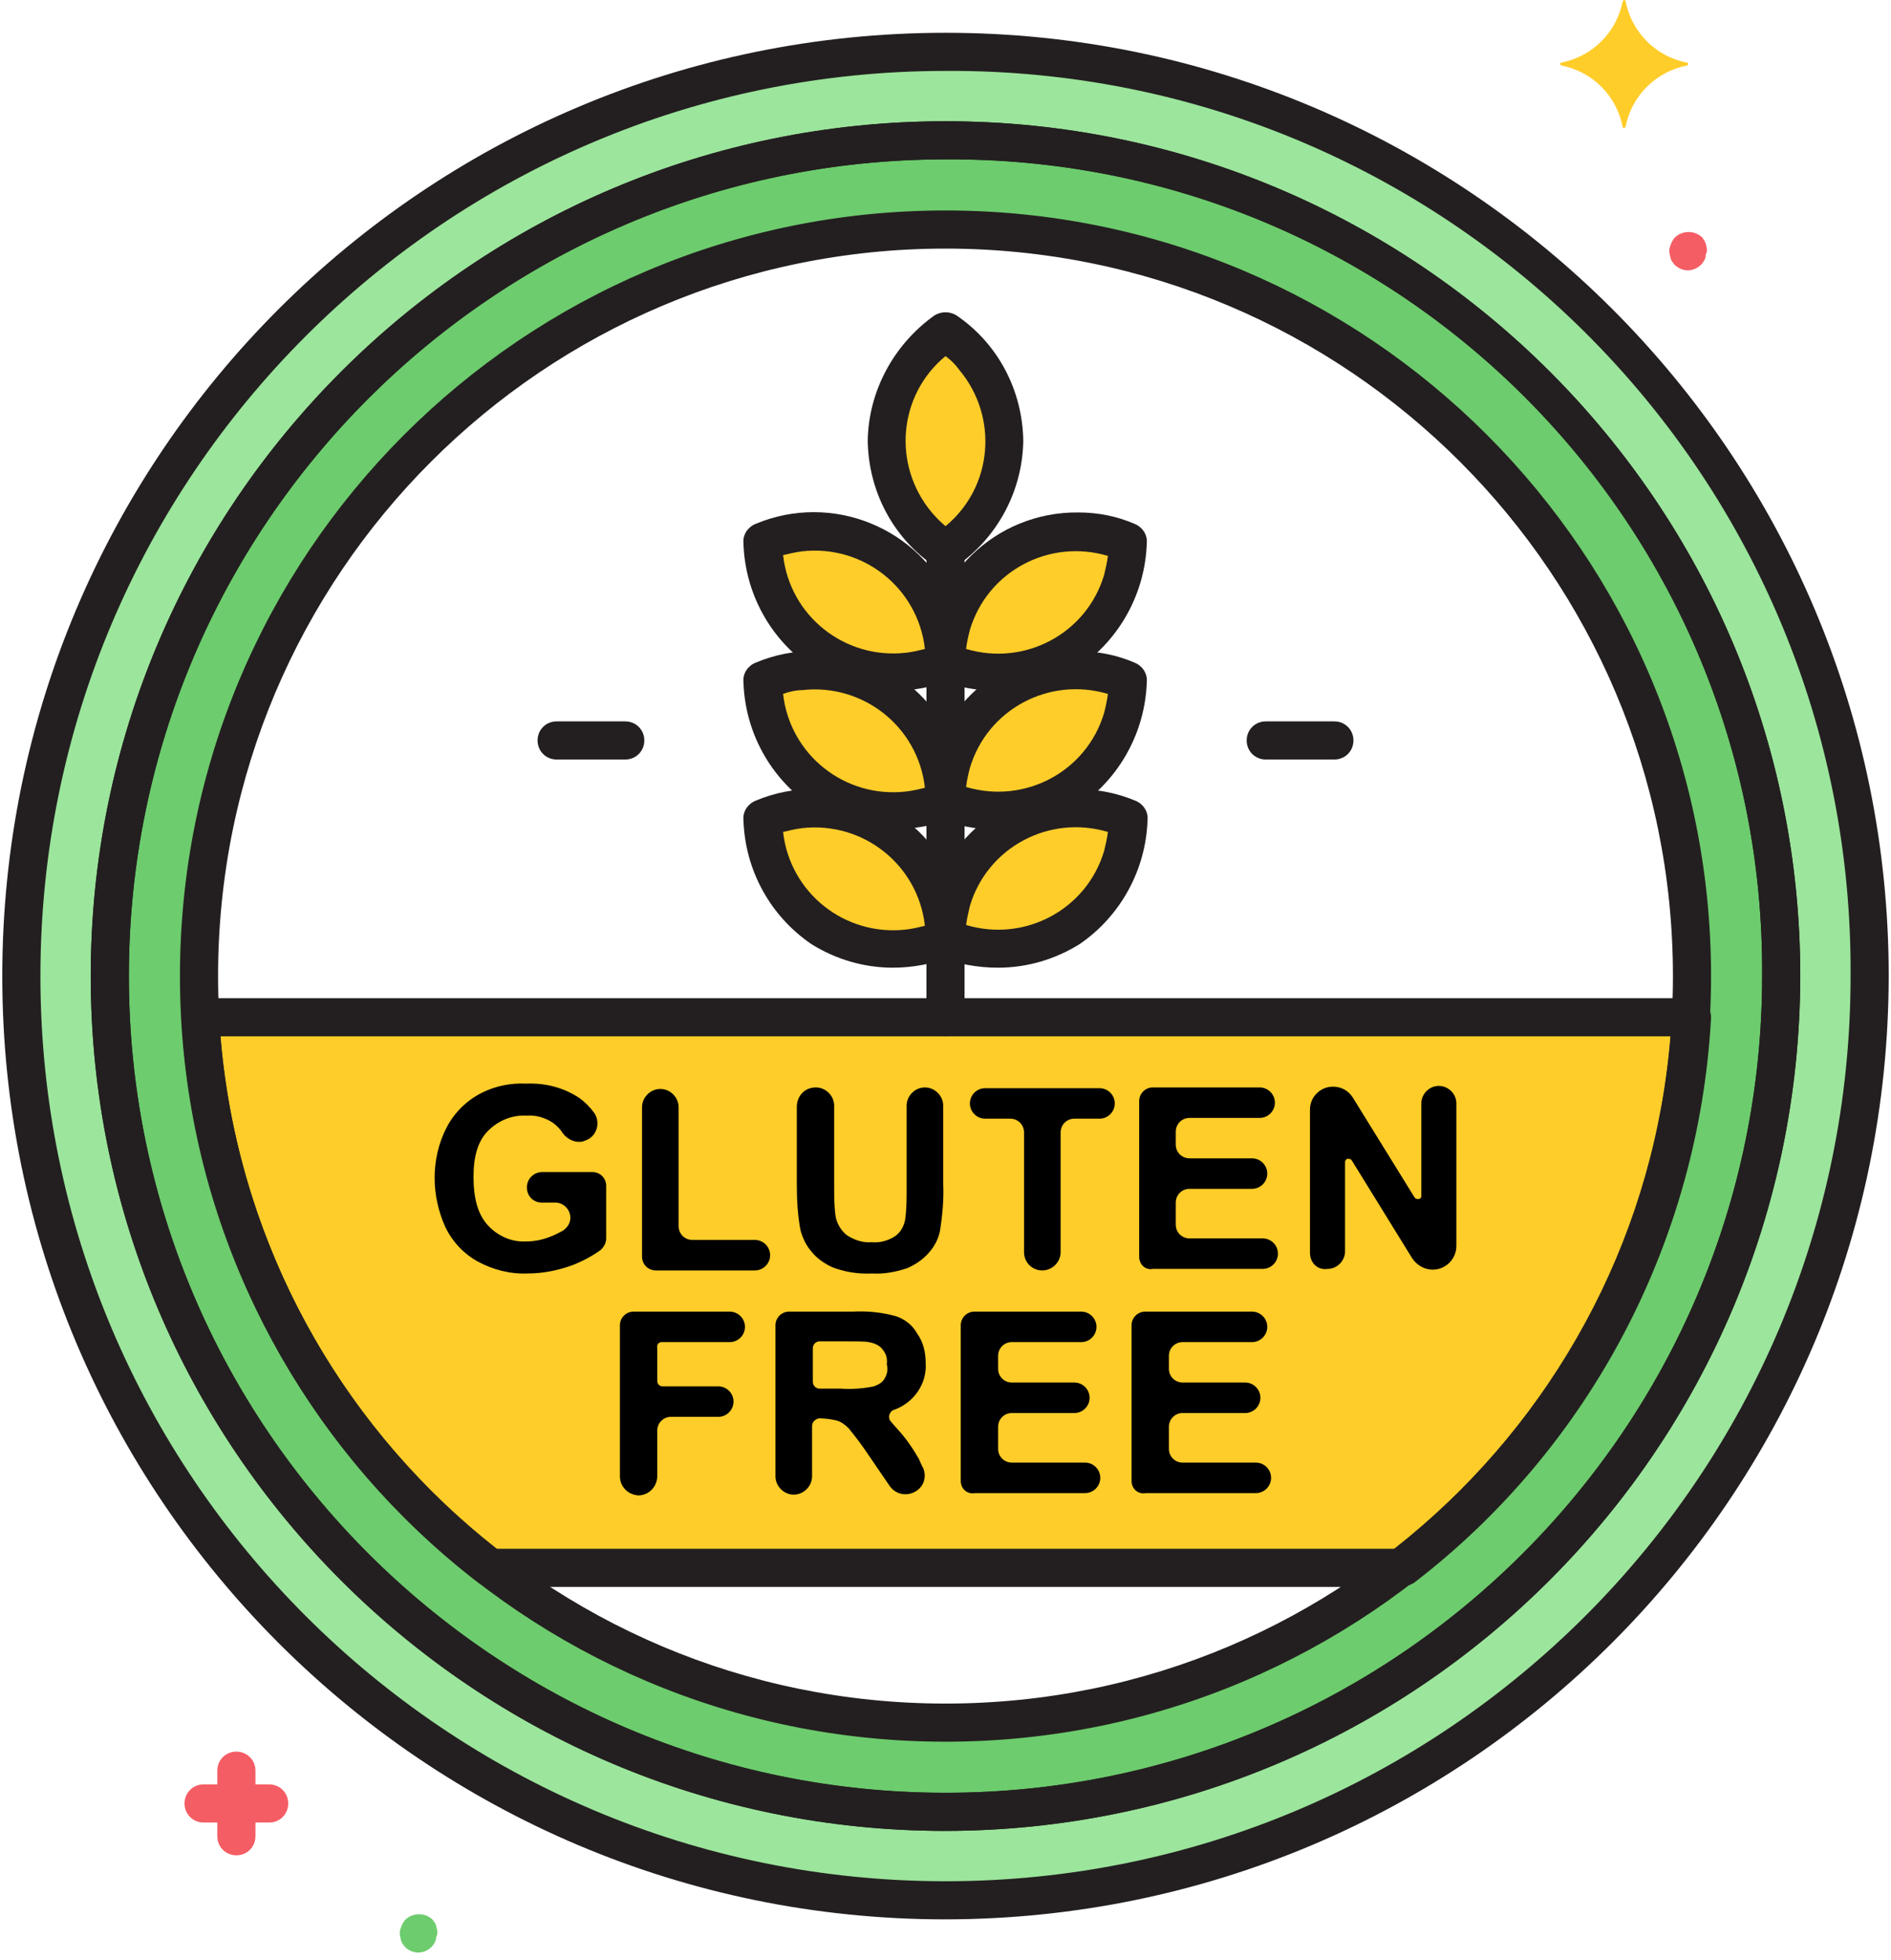 <svg width="248" height="257" viewBox="0 0 248 257" fill="none" xmlns="http://www.w3.org/2000/svg">
<g clip-path="url(#clip0_1726_218)">
<path d="M124 6.8C57.1 6.8 2.8 61.1 2.8 128C2.8 194.9 57.1 249.2 124 249.2C190.9 249.2 245.2 194.9 245.2 128C245.6 61.5 192.1 7.3 125.6 6.8C125.1 6.8 124.5 6.8 124 6.8ZM124 237.6C63.5 237.6 14.4 188.5 14.4 128C14.4 67.5 63.5 18.4 124 18.4C184.5 18.4 233.6 67.5 233.6 128C233.5 188.5 184.5 237.5 124 237.6Z" fill="#9CE59C"/>
<path d="M124 18.4C63.5 18.4 14.4 67.5 14.4 128C14.4 188.5 63.5 237.6 124 237.6C184.5 237.6 233.6 188.5 233.6 128C234 67.9 185.6 18.8 125.4 18.4C125 18.4 124.5 18.4 124 18.4ZM124 225.9C69.9 225.9 26.1 182 26.1 128C26.1 73.9 70 30.1 124 30.1C178.1 30.1 221.9 74 221.9 128C221.9 182.1 178.1 225.9 124 225.9Z" fill="#6DCC6D"/>
<path d="M26.2 133.4C27.7 161.9 41.6 188.3 64.3 205.6H183.8C206.4 188.2 220.3 161.8 221.9 133.4H26.2ZM116.3 57.8C116.4 63.5 119.3 68.9 124 72.2C128.7 68.9 131.6 63.6 131.7 57.8C131.6 52.1 128.7 46.7 124 43.4C119.3 46.7 116.4 52.1 116.3 57.8ZM131.8 72.5C127.1 75.7 124.2 81.1 124 86.8C132.7 90.5 142.9 86.5 146.6 77.7C147.5 75.6 148 73.3 148 71C142.7 68.9 136.6 69.4 131.8 72.5Z" fill="#FFCD29"/>
<path d="M131.8 90.7C127.1 93.9 124.2 99.3 124 105C132.7 108.7 142.9 104.7 146.6 95.9C147.5 93.8 148 91.5 148 89.2C142.7 87 136.6 87.6 131.8 90.7Z" fill="#FFCD29"/>
<path d="M131.8 108.8C127.1 112 124.2 117.4 124 123.1C132.7 126.8 142.9 122.8 146.6 114C147.5 111.9 148 109.6 148 107.3C142.7 105.2 136.6 105.7 131.8 108.8ZM116.2 72.5C120.9 75.7 123.8 81.1 124 86.8C115.3 90.5 105.1 86.5 101.4 77.7C100.5 75.6 100 73.3 100 71C105.3 68.9 111.4 69.4 116.2 72.5Z" fill="#FFCD29"/>
<path d="M116.2 90.7C120.9 93.9 123.8 99.3 124 105C115.3 108.7 105.1 104.7 101.4 95.9C100.5 93.8 100 91.5 100 89.2C105.3 87 111.4 87.6 116.2 90.7Z" fill="#FFCD29"/>
<path d="M116.2 108.8C120.9 112 123.8 117.4 124 123.1C115.3 126.8 105.1 122.8 101.4 114C100.5 111.9 100 109.6 100 107.3C105.3 105.2 111.4 105.7 116.2 108.8Z" fill="#FFCD29"/>
<path d="M35.3 234H33.5V232.2C33.5 230.8 32.4 229.7 31 229.7C29.6 229.7 28.5 230.8 28.5 232.2V234H26.7C25.3 234 24.2 235.1 24.2 236.5C24.2 237.9 25.3 239 26.7 239H28.5V240.8C28.5 242.2 29.6 243.3 31 243.3C32.4 243.3 33.5 242.2 33.5 240.8V239H35.3C36.7 239 37.8 237.9 37.8 236.5C37.8 235.1 36.7 234 35.3 234ZM223.8 32.4C223.8 32.2 223.7 32.1 223.7 31.9C223.6 31.8 223.6 31.6 223.5 31.5C223.4 31.4 223.3 31.2 223.2 31.1C222.2 30.2 220.7 30.2 219.7 31.1C219.6 31.2 219.5 31.3 219.4 31.5C219.2 31.8 219.1 32.1 219 32.4C218.9 32.7 218.9 33.1 219 33.4C219 33.6 219.1 33.7 219.1 33.9C219.2 34.1 219.2 34.2 219.3 34.3C219.4 34.4 219.5 34.6 219.6 34.7C220.6 35.7 222.1 35.7 223.1 34.7C223.2 34.6 223.3 34.5 223.4 34.3C223.5 34.2 223.6 34 223.6 33.9C223.7 33.8 223.7 33.6 223.7 33.4C223.9 33 223.9 32.7 223.8 32.4Z" fill="#F45D64"/>
<path d="M57.3 253C57.3 252.8 57.2 252.7 57.2 252.5C57.1 252.4 57.1 252.2 57 252.1C56.9 252 56.8 251.8 56.7 251.7C55.7 250.8 54.2 250.8 53.2 251.7C53.1 251.8 53 251.9 52.9 252.1C52.7 252.4 52.6 252.7 52.5 253C52.4 253.3 52.4 253.7 52.5 254C52.5 254.2 52.6 254.3 52.6 254.5C52.7 254.7 52.7 254.8 52.8 254.9C52.9 255 53 255.2 53.1 255.3C54.1 256.3 55.6 256.3 56.6 255.3C56.7 255.2 56.8 255.1 56.9 254.9C57 254.8 57.1 254.6 57.1 254.5C57.2 254.4 57.2 254.2 57.2 254C57.4 253.7 57.4 253.3 57.3 253Z" fill="#6DCC6D"/>
<path d="M221.2 8.2C217.1 7.4 214 4.2 213.2 0.2C213.2 0.1 213.1 0 213 0C212.9 0 212.9 0.1 212.8 0.2C212 4.3 208.8 7.4 204.8 8.2C204.7 8.2 204.6 8.3 204.6 8.4C204.6 8.5 204.7 8.5 204.8 8.6C208.9 9.4 212 12.6 212.8 16.6C212.8 16.7 212.9 16.8 213 16.8C213.1 16.8 213.1 16.7 213.2 16.6C214 12.5 217.2 9.4 221.2 8.6C221.3 8.6 221.4 8.5 221.4 8.4C221.4 8.2 221.3 8.2 221.2 8.2Z" fill="#FFCD29"/>
<path d="M124 251.7C55.7 251.7 0.3 196.3 0.3 128C0.3 59.7 55.7 4.3 124 4.3C192.3 4.3 247.7 59.7 247.7 128C247.6 196.3 192.3 251.6 124 251.7ZM124 9.3C58.5 9.3 5.3 62.5 5.3 128C5.3 193.5 58.5 246.7 124 246.7C189.5 246.7 242.7 193.5 242.7 128C243.1 62.9 190.7 9.8 125.6 9.3C125 9.3 124.5 9.3 124 9.3ZM124 240.1C62.1 240.1 11.9 189.9 11.9 128C11.9 66.1 62.1 15.9 124 15.9C185.9 15.9 236.1 66.1 236.1 128C236 189.9 185.9 240 124 240.1ZM124 20.9C64.9 20.9 16.9 68.9 16.9 128C16.9 187.1 64.9 235.1 124 235.1C183.1 235.1 231.1 187.1 231.1 128C231.5 69.2 184.2 21.3 125.4 20.9C124.9 20.9 124.5 20.9 124 20.9Z" fill="#231F20"/>
<path d="M124 240.1C62.1 240.1 11.9 189.9 11.9 128C11.9 66.1 62.1 15.9 124 15.9C185.9 15.9 236.1 66.1 236.1 128C236 189.9 185.9 240 124 240.1ZM124 20.9C64.9 20.9 16.9 68.9 16.9 128C16.9 187.1 64.9 235.1 124 235.1C183.1 235.1 231.1 187.1 231.1 128C231.5 69.2 184.2 21.3 125.4 20.9C124.9 20.9 124.5 20.9 124 20.9ZM124 228.4C68.5 228.4 23.6 183.4 23.6 128C23.6 72.6 68.5 27.6 124 27.6C179.5 27.6 224.4 72.6 224.4 128C224.4 183.4 179.4 228.4 124 228.4ZM124 32.6C71.3 32.6 28.6 75.3 28.6 128C28.6 180.7 71.3 223.4 124 223.4C176.7 223.4 219.4 180.7 219.4 128C219.4 75.3 176.7 32.6 124 32.6Z" fill="#231F20"/>
<path d="M124 135.9C122.6 135.9 121.5 134.8 121.5 133.4V71.9C121.5 70.5 122.6 69.4 124 69.4C125.4 69.4 126.5 70.5 126.5 71.9V133.4C126.5 134.8 125.4 135.9 124 135.9Z" fill="#231F20"/>
<path d="M124 74.7C123.5 74.7 123 74.5 122.5 74.2C117.1 70.5 113.9 64.4 113.8 57.8C113.9 51.3 117.2 45.2 122.5 41.4C123.4 40.8 124.6 40.8 125.5 41.4C130.9 45.1 134.1 51.2 134.2 57.8C134.1 64.3 130.9 70.4 125.5 74.2C125 74.5 124.5 74.7 124 74.7ZM124 46.7C117.8 51.8 117 61 122.2 67.2C122.8 67.9 123.4 68.5 124 69C130.2 63.9 131 54.7 125.8 48.5C125.3 47.8 124.7 47.2 124 46.7Z" fill="#231F20"/>
<path d="M130.9 90.6C128.2 90.6 125.6 90.1 123.1 89.2C122.1 88.8 121.4 87.8 121.5 86.7C121.6 75.8 130.5 67.1 141.4 67.2C144 67.2 146.5 67.7 148.8 68.7C149.8 69.1 150.5 70.1 150.4 71.2C150.2 77.7 146.9 83.8 141.5 87.5C138.4 89.6 134.7 90.6 130.9 90.6ZM126.7 85.1C134.4 87.4 142.5 83.1 144.8 75.4C145 74.6 145.2 73.7 145.3 72.9C137.6 70.6 129.5 74.9 127.2 82.6C127 83.4 126.8 84.2 126.7 85.1Z" fill="#231F20"/>
<path d="M130.9 108.8C128.2 108.8 125.6 108.3 123.1 107.4C122.1 107 121.4 106 121.5 104.9C121.6 94 130.5 85.3 141.4 85.4C144 85.4 146.5 85.9 148.8 86.9C149.8 87.3 150.5 88.3 150.4 89.4C150.2 95.9 146.9 102 141.5 105.7C138.4 107.7 134.7 108.8 130.9 108.8ZM126.7 103.2C134.4 105.5 142.5 101.2 144.8 93.5C145 92.7 145.2 91.8 145.3 91C137.6 88.7 129.5 93 127.2 100.7C127 101.5 126.8 102.3 126.7 103.2Z" fill="#231F20"/>
<path d="M130.9 126.9C128.2 126.9 125.6 126.4 123.1 125.5C122.1 125.1 121.4 124.1 121.5 123C121.6 112.1 130.5 103.4 141.4 103.5C144 103.5 146.5 104 148.9 105C149.9 105.4 150.6 106.4 150.5 107.5C150.3 114 147 120.1 141.6 123.8C138.4 125.8 134.7 126.9 130.9 126.9ZM126.7 121.3C134.4 123.6 142.5 119.3 144.8 111.6C145 110.8 145.2 109.9 145.3 109.1C137.6 106.8 129.5 111.1 127.2 118.8C127 119.7 126.8 120.5 126.7 121.3ZM117.1 90.6C113.3 90.6 109.6 89.5 106.4 87.5C101 83.8 97.7 77.8 97.5 71.2C97.4 70.1 98.1 69.1 99.1 68.7C109.1 64.5 120.7 69.2 124.9 79.2C125.9 81.6 126.4 84.1 126.4 86.6C126.5 87.7 125.8 88.7 124.8 89.1C122.4 90.1 119.7 90.6 117.1 90.6ZM102.7 72.8C103.6 80.8 110.8 86.5 118.8 85.6C119.7 85.5 120.5 85.3 121.3 85.1C120.4 77.1 113.2 71.4 105.2 72.3C104.4 72.4 103.5 72.6 102.7 72.8Z" fill="#231F20"/>
<path d="M117.1 108.8C113.3 108.8 109.6 107.7 106.4 105.7C101 102 97.7 96 97.5 89.4C97.4 88.3 98.1 87.3 99.1 86.9C109.1 82.7 120.7 87.4 124.9 97.4C125.9 99.8 126.4 102.3 126.4 104.9C126.5 106 125.8 107 124.8 107.4C122.4 108.3 119.7 108.7 117.1 108.8ZM102.7 91C103.6 99 110.8 104.7 118.8 103.8C119.7 103.7 120.5 103.5 121.3 103.3C120.4 95.3 113.2 89.6 105.2 90.5C104.4 90.5 103.5 90.7 102.7 91Z" fill="#231F20"/>
<path d="M117.1 126.9C113.3 126.9 109.6 125.8 106.4 123.8C101 120.1 97.7 114.1 97.5 107.5C97.4 106.4 98.1 105.4 99.1 105C109.1 100.8 120.7 105.5 124.9 115.5C125.9 117.9 126.4 120.4 126.4 122.9C126.5 124 125.8 125 124.8 125.4C122.4 126.4 119.7 126.9 117.1 126.9ZM102.7 109.1C103.6 117.1 110.8 122.8 118.8 121.9C119.7 121.8 120.5 121.6 121.3 121.4C120.4 113.4 113.2 107.7 105.2 108.6C104.4 108.7 103.5 108.9 102.7 109.1ZM175 99.6H166C164.6 99.6 163.5 98.5 163.5 97.1C163.5 95.7 164.6 94.6 166 94.6H175C176.4 94.6 177.5 95.7 177.5 97.1C177.5 98.5 176.4 99.6 175 99.6ZM82 99.6H73C71.6 99.6 70.5 98.5 70.5 97.1C70.5 95.7 71.6 94.6 73 94.6H82C83.4 94.6 84.5 95.7 84.5 97.1C84.5 98.5 83.4 99.6 82 99.6Z" fill="#231F20"/>
<path d="M86.8 176H95.7C96.8 176 97.7 175.1 97.7 174C97.7 172.9 96.8 172 95.7 172H83.1C82.1 172 81.3 172.8 81.3 173.8V193.6C81.3 194.9 82.3 196 83.7 196.1C85 196.1 86.1 195.1 86.2 193.7V193.6V187.6C86.2 186.6 87 185.8 88 185.8H94.2C95.3 185.8 96.2 184.9 96.2 183.8C96.2 182.7 95.3 181.8 94.2 181.8H86.9C86.5 181.8 86.2 181.5 86.2 181.1V176.8C86.1 176.3 86.4 176 86.8 176ZM126 194.2V173.8C126 172.8 126.8 172 127.8 172H141.8C142.9 172 143.8 172.9 143.8 174C143.8 175.1 142.9 176 141.8 176H132.7C131.7 176 130.9 176.8 130.9 177.8V179.5C130.9 180.5 131.7 181.3 132.7 181.3H140.9C142 181.3 142.9 182.2 142.9 183.3C142.9 184.4 142 185.3 140.9 185.3H132.7C131.7 185.3 130.9 186.1 130.9 187.1V190C130.9 191 131.7 191.8 132.7 191.8H142.3C143.4 191.8 144.3 192.7 144.3 193.8C144.3 194.9 143.4 195.8 142.3 195.8H127.9C126.8 196 126 195.2 126 194.2ZM148.4 194.2V173.8C148.4 172.8 149.2 172 150.2 172H164.2C165.3 172 166.2 172.9 166.2 174C166.2 175.1 165.3 176 164.2 176H155.1C154.1 176 153.3 176.8 153.3 177.8V179.5C153.3 180.5 154.1 181.3 155.1 181.3H163.3C164.4 181.3 165.3 182.2 165.3 183.3C165.3 184.4 164.4 185.3 163.3 185.3H155.1C154.1 185.3 153.3 186.1 153.3 187.1V190C153.3 191 154.1 191.8 155.1 191.8H164.7C165.8 191.8 166.7 192.7 166.7 193.8C166.7 194.9 165.8 195.8 164.7 195.8H150.3C149.2 196 148.4 195.2 148.4 194.2ZM120.5 191.3C119.7 189.9 118.8 188.6 117.7 187.4L116.9 186.5C116.5 186.1 116.5 185.5 116.9 185.1C117 185 117.1 184.9 117.2 184.9C119.8 184 121.6 181.5 121.4 178.7C121.4 177.4 121.1 176 120.3 174.9C119.7 173.8 118.7 173 117.5 172.6C115.7 172.1 113.8 171.9 111.9 172H103.5C102.5 172 101.7 172.8 101.7 173.8V193.6C101.7 194.9 102.8 196 104.1 196C105.4 196 106.5 194.9 106.5 193.6V187C106.5 186.5 106.9 186.1 107.4 186C108.2 186 109 186.1 109.8 186.3C110.4 186.5 110.9 186.9 111.3 187.3C112.2 188.4 113.1 189.6 113.9 190.8L116.7 194.9C117.5 196 119 196.3 120.2 195.5C121.3 194.8 121.6 193.3 120.9 192.2L120.5 191.3ZM116 180.8C115.7 181.3 115.2 181.6 114.6 181.8C113.2 182.1 111.7 182.2 110.2 182.1H107.5C107 182.1 106.6 181.7 106.6 181.2V176.8C106.6 176.3 107 175.9 107.5 175.9H110.4C112.4 175.9 113.5 175.9 113.9 176C114.6 176.1 115.3 176.4 115.7 176.9C116.2 177.5 116.4 178.1 116.3 178.9C116.5 179.7 116.3 180.3 116 180.8ZM69.1 155.7C69.1 154.6 70 153.7 71.1 153.7H77.7C78.7 153.7 79.5 154.5 79.5 155.5V162.4C79.5 163 79.2 163.5 78.8 163.9C77.7 164.7 76.4 165.4 75.1 165.9C73.2 166.6 71.2 167 69.2 167C66.9 167.1 64.6 166.5 62.6 165.4C60.8 164.4 59.3 162.8 58.4 160.9C57.5 158.9 57 156.7 57 154.5C57 152.2 57.5 149.9 58.6 147.8C59.6 145.9 61.2 144.3 63.2 143.3C65 142.4 67 142 69 142.1C71.5 142 73.9 142.6 76 144C76.7 144.5 77.4 145.2 77.9 145.9C78.7 147 78.4 148.6 77.3 149.3C77 149.5 76.7 149.6 76.4 149.7C75.4 149.9 74.4 149.4 73.8 148.6C73.5 148.1 73.1 147.7 72.6 147.3C71.6 146.6 70.3 146.2 69.1 146.3C67.2 146.2 65.4 146.9 64 148.3C62.7 149.6 62.1 151.6 62.1 154.3C62.1 157.2 62.7 159.3 64 160.7C65.3 162.1 67.1 162.9 69 162.8C70 162.8 71.1 162.6 72.1 162.2C72.7 162 73.2 161.7 73.8 161.4C74.4 161 74.8 160.4 74.8 159.7C74.8 158.6 73.9 157.7 72.8 157.7H71.3C70 157.8 69.1 156.9 69.1 155.7ZM84.2 164.8V145.2C84.2 143.9 85.3 142.8 86.6 142.8C87.9 142.8 89 143.9 89 145.2V160.8C89 161.8 89.8 162.6 90.8 162.6H99C100.1 162.6 101 163.5 101 164.6C101 165.7 100.1 166.6 99 166.6H86C85 166.6 84.2 165.8 84.2 164.8ZM107 142.6C108.3 142.6 109.4 143.7 109.4 145V155.6C109.4 156.9 109.4 158.3 109.6 159.6C109.8 160.5 110.3 161.4 111.1 162C112 162.6 113.2 163 114.3 162.9C115.4 163 116.5 162.7 117.4 162.1C118.1 161.6 118.5 160.9 118.7 160C118.9 158.6 118.9 157.3 118.9 155.9V145C118.9 143.7 120 142.6 121.3 142.6C122.6 142.6 123.7 143.7 123.7 145V155.2C123.8 157.2 123.6 159.3 123.3 161.3C123.1 162.4 122.6 163.4 121.8 164.3C121 165.2 120.1 165.8 119 166.3C117.5 166.8 115.9 167.1 114.4 167C112.6 167.1 110.8 166.8 109.2 166.2C108.1 165.7 107.1 165 106.4 164.1C105.7 163.3 105.3 162.4 105 161.4C104.6 159.4 104.5 157.3 104.5 155.3V145C104.6 143.6 105.6 142.6 107 142.6ZM134.3 164.2V148.5C134.3 147.5 133.5 146.7 132.5 146.7H129.2C128.1 146.7 127.2 145.8 127.2 144.7C127.2 143.6 128.1 142.7 129.2 142.7H144.2C145.3 142.7 146.2 143.6 146.2 144.7C146.2 145.8 145.3 146.7 144.2 146.7H140.9C139.9 146.7 139.1 147.5 139.1 148.5V164.2C139.1 165.5 138 166.6 136.7 166.6C135.3 166.6 134.3 165.5 134.3 164.2ZM149.4 164.8V144.4C149.4 143.4 150.2 142.6 151.2 142.6H165.2C166.3 142.6 167.2 143.5 167.2 144.6C167.2 145.7 166.3 146.6 165.2 146.6H156C155 146.6 154.2 147.4 154.2 148.4V150.1C154.2 151.1 155 151.9 156 151.9H164.2C165.3 151.9 166.2 152.8 166.2 153.9C166.2 155 165.3 155.9 164.2 155.9H156C155 155.9 154.2 156.7 154.2 157.7V160.6C154.2 161.6 155 162.4 156 162.4H165.6C166.7 162.4 167.6 163.3 167.6 164.4C167.6 165.5 166.7 166.4 165.6 166.4H151.2C150.2 166.6 149.4 165.8 149.4 164.8ZM171.8 164.3V145.5C171.8 143.8 173.2 142.5 174.8 142.5C175.9 142.5 176.8 143 177.4 143.9L185.5 157C185.6 157.2 185.9 157.3 186.2 157.2C186.4 157.1 186.4 156.9 186.4 156.8V144.7C186.4 143.5 187.4 142.4 188.7 142.4C189.9 142.4 191 143.4 191 144.7V163.4C191 165.1 189.6 166.5 187.9 166.5C186.8 166.5 185.8 165.9 185.2 165L177.3 152.2C177.2 152 176.9 151.9 176.6 152C176.5 152.1 176.4 152.2 176.4 152.4V164.1C176.4 165.3 175.4 166.4 174.1 166.4C172.8 166.6 171.8 165.6 171.8 164.3Z" fill="black"/>
<path d="M183.7 208.1H64.3C63.7 208.1 63.2 207.9 62.8 207.6C39.6 189.8 25.4 162.7 23.8 133.5C23.7 132.1 24.8 130.9 26.2 130.9H26.3H221.9C223.3 130.9 224.4 132 224.4 133.4V133.5C222.8 162.7 208.6 189.8 185.4 207.6C184.8 207.9 184.3 208.1 183.7 208.1ZM65.1 203.1H182.9C203.8 186.7 217 162.4 219.1 135.9H28.9C31.1 162.4 44.2 186.7 65.1 203.1Z" fill="#231F20"/>
</g>
<defs>
<clipPath id="clip0_1726_218">
<rect width="248" height="257" fill="white"/>
</clipPath>
</defs>
</svg>
